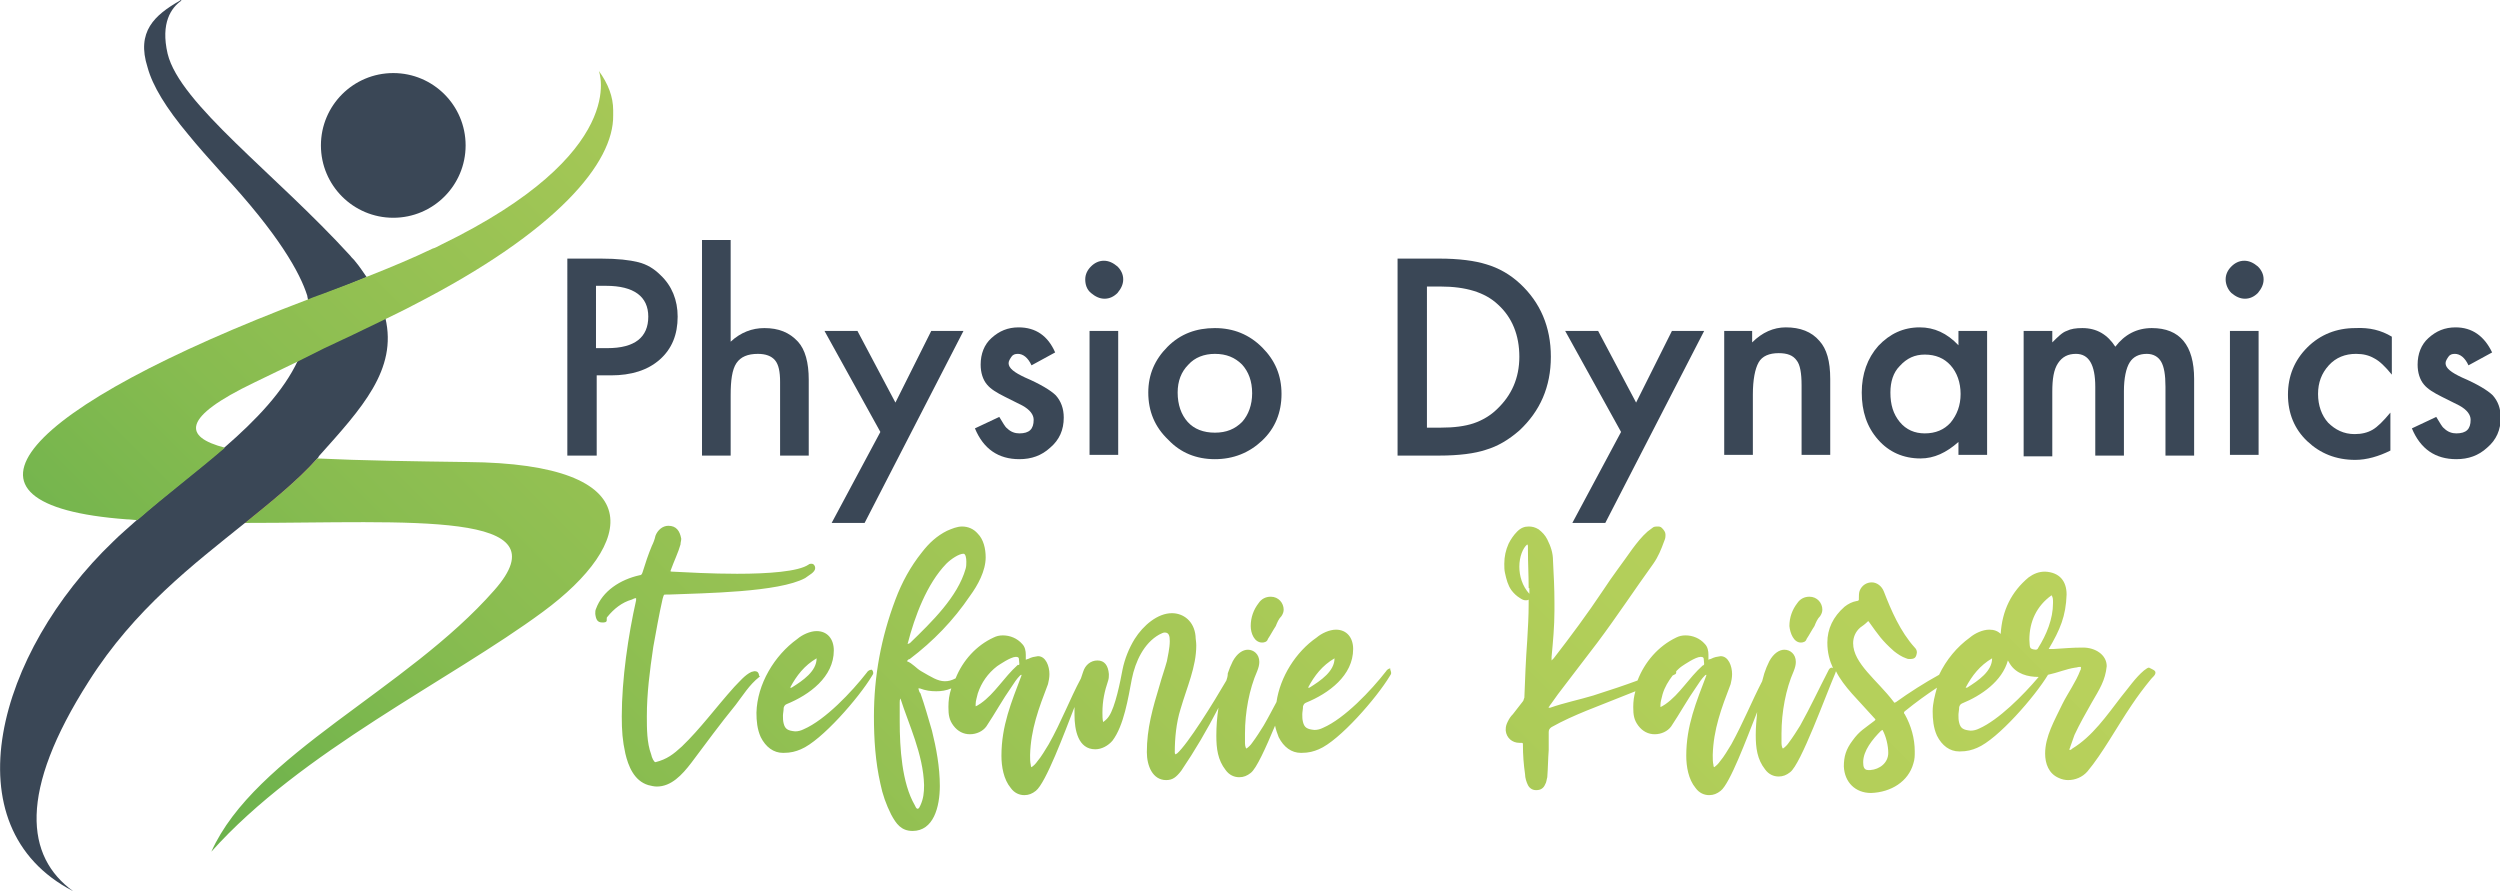<?xml version="1.0" encoding="utf-8"?>
<!-- Generator: Adobe Illustrator 27.4.0, SVG Export Plug-In . SVG Version: 6.00 Build 0)  -->
<svg version="1.1" id="Ebene_1" xmlns="http://www.w3.org/2000/svg" xmlns:xlink="http://www.w3.org/1999/xlink" x="0px" y="0px"
	 viewBox="0 0 349 124.4" style="enable-background:new 0 0 349 124.4;" xml:space="preserve">
<style type="text/css">
	.st0{fill:#3A4756;}
	.st1{fill:none;}
	.st2{fill:url(#SVGID_1_);}
	.st3{fill:url(#SVGID_00000155868146203579386510000018307085394467316888_);}
</style>
<g>
	<circle class="st0" cx="54.9" cy="20.3" r="10.1"/>
	<path class="st1" d="M35.5,53.3c-10.2,4.9-9.9,7.6-4.1,9.1c4.5-3.9,8.3-7.8,10.3-12.2C39.6,51.3,37.6,52.3,35.5,53.3z"/>
	<path class="st0" d="M51.2,38.7c-0.5-0.7-1-1.5-1.6-2.2c-0.2-0.3-0.5-0.5-0.7-0.8C38.4,24.2,25.1,14.5,23.4,7.5
		c-1-4.3,0.5-6.4,1.9-7.4C25.3,0,25.3,0,25.3,0c-0.1,0-0.2,0.1-0.2,0.1c-3.5,2-6.1,4.3-4.5,9.3c0.7,2.6,2.6,5.7,5.7,9.4
		c1.3,1.6,2.9,3.4,4.7,5.4c7.9,8.5,10.9,13.9,11.9,17.1c0,0.2,0.1,0.4,0.1,0.6c1-0.4,1.9-0.7,2.9-1.1C47.7,40.1,49.5,39.4,51.2,38.7
		z"/>
	
		<radialGradient id="SVGID_1_" cx="92.622" cy="-343.229" r="49.782" gradientTransform="matrix(0.994 0.109 0.109 -0.994 -9.856 -288.116)" gradientUnits="userSpaceOnUse">
		<stop  offset="0" style="stop-color:#B61071"/>
		<stop  offset="1" style="stop-color:#8D1457"/>
	</radialGradient>
	<path class="st2" d="M44.3,64c-5.4-0.3-9.9-0.7-12.9-1.5c-3.9,3.3-8.2,6.6-12.2,10.1c4.9,0.3,10,0.4,15.1,0.4
		C38,70,41.5,67.2,44.3,64z"/>
	<path class="st0" d="M53.8,44.4c-3.3,1.6-6.1,3-8.6,4.1c-1.2,0.6-2.4,1.2-3.6,1.8c-2,4.3-5.8,8.3-10.3,12.2
		c-3.9,3.3-8.2,6.6-12.2,10.1c-1.1,1-2.3,2-3.3,3C-0.3,91-7.2,115.4,10.2,124.4c-6.6-4.8-7.7-13.8,2.2-29.3C18.8,85,27,78.8,34.2,73
		c3.7-3,7.2-5.8,10.1-9c0.1-0.1,0.2-0.2,0.2-0.3C50.5,57,55.5,51.6,53.8,44.4z"/>
	
		<linearGradient id="SVGID_00000016792507627644057840000004860666943605116809_" gradientUnits="userSpaceOnUse" x1="71.859" y1="161.246" x2="220.12" y2="12.984">
		<stop  offset="1.189721e-03" style="stop-color:#6AB14C"/>
		<stop  offset="0.225" style="stop-color:#88BC50"/>
		<stop  offset="0.522" style="stop-color:#A4C756"/>
		<stop  offset="0.789" style="stop-color:#B3CF5A"/>
		<stop  offset="1" style="stop-color:#B9D15C"/>
	</linearGradient>
	<path style="fill:url(#SVGID_00000016792507627644057840000004860666943605116809_);" d="M65.2,64.5c-7.4-0.1-14.7-0.2-20.9-0.5
		c-2.9,3.2-6.4,6-10.1,9c23.2,0,44.7-1.8,34.8,9.4c-12.2,13.9-33.4,22.9-39.5,36.5C42,104.9,62.8,95,75.8,85.4
		C88.7,75.9,91.1,64.7,65.2,64.5z M85.6,16.1c0-0.3,0-0.5,0-0.7c0-1.9-0.7-3.7-2-5.5c0,0,4.5,11.4-22.1,24.3
		c-0.4,0.2-0.7,0.4-1.1,0.5c-2.7,1.3-5.8,2.6-9.1,3.9c-1.7,0.7-3.5,1.4-5.4,2.1c-1,0.4-2,0.7-2.9,1.1C2.9,57-9.4,70.5,17.7,72.5
		c0.5,0,1,0.1,1.5,0.1c4-3.5,8.4-6.8,12.2-10.1c-5.8-1.5-6.1-4.2,4.1-9.1c2.1-1,4.1-2,6.2-3c1.2-0.6,2.4-1.2,3.6-1.8
		c2.4-1.1,5.3-2.5,8.6-4.1c1.2-0.6,2.5-1.2,3.8-1.9C77.8,32.3,85.7,22.7,85.6,16.1z M106,94.5c-1.4,1.1-2.3,2.6-3.3,3.9
		c-2.2,2.7-4.1,5.3-6.2,8.1c-1.3,1.7-2.8,3.3-4.8,3.3c-0.4,0-0.8-0.1-1.2-0.2c-2-0.6-2.8-2.7-3.2-4.4c-0.4-1.8-0.5-3.2-0.5-5.2
		c0-5.2,0.9-11.3,2-16.2l0-0.2l0-0.1c-0.2,0-0.4,0.1-0.6,0.2c-1.4,0.4-2.5,1.3-3.4,2.4c-0.1,0.1-0.1,0.1-0.1,0.3l0,0.2
		c0,0.3-0.4,0.3-0.6,0.3c-0.7,0-0.9-0.4-1-1.2c0-0.3,0-0.5,0.1-0.7c0.9-2.5,3.4-4.1,6.1-4.7c0.2,0,0.3-0.1,0.4-0.4
		c0.4-1.3,0.8-2.5,1.3-3.7c0.2-0.4,0.4-0.9,0.5-1.4c0.3-0.8,1-1.4,1.8-1.4c1.1,0,1.6,0.7,1.8,1.8c0,0.3-0.1,0.5-0.1,0.8
		c-0.3,1.1-0.9,2.3-1.4,3.7c0,0.1,0.1,0.1,0.2,0.1c2,0.1,5.5,0.3,9.1,0.3c4.3,0,8.6-0.3,10-1.3c0.1-0.1,0.3-0.1,0.4-0.1
		c0.3,0,0.5,0.3,0.5,0.6c0,0.6-0.9,1-1.4,1.4c-3.7,2-14.1,2.1-19,2.3H93c-0.4,0-0.3,0-0.5,0.6c-0.5,2.2-0.9,4.5-1.3,6.7
		c-0.5,3.4-0.9,6.5-0.9,9.7c0,1.7,0,3.7,0.6,5.3c0.1,0.5,0.4,1.1,0.6,1.1c1.6-0.4,2.5-1.1,3.7-2.2c2.6-2.5,4.7-5.4,7.3-8.3
		c0.7-0.7,1.5-1.7,2.4-2.1c0.1,0,0.3-0.1,0.4-0.1c0.5,0,0.6,0.2,0.7,0.7C106.2,94.3,106.1,94.4,106,94.5z M121.9,93.9
		c0,0.2,0,0.2-0.2,0.5c-1.8,3-7,9-9.9,10.2c-0.7,0.3-1.4,0.5-2.4,0.5h-0.1c-1.3,0-2.4-0.8-3.1-2.2c-0.5-1.1-0.6-2.3-0.6-3.4
		c0.1-4,2.5-8,5.7-10.3c0.7-0.6,1.8-1.1,2.7-1.1c1.5,0,2.4,1.1,2.4,2.7c0,3.7-3.4,6.2-6.6,7.5c-0.2,0.1-0.3,0.2-0.4,0.5
		c0,0.4-0.1,0.8-0.1,1.1c0,0.4,0,0.7,0.1,1.1c0.2,0.8,0.6,1,1.6,1.1c0.4,0,0.8-0.1,1.2-0.3c3-1.3,6.7-5.2,8.8-7.9
		c0.1-0.2,0.4-0.4,0.6-0.4C121.7,93.4,121.9,93.7,121.9,93.9z M110.3,96L110.3,96c0.1,0,0.1,0,0.2,0c1.6-1,3.5-2.3,3.5-4.1
		C112.3,92.9,111.2,94.3,110.3,96z M176.2,89.7c0.3,0,0.7-0.1,0.8-0.5c0.4-0.6,0.7-1.2,1.1-1.8c0.2-0.5,0.4-1,0.8-1.4
		c0.2-0.3,0.3-0.6,0.3-0.9c0-0.9-0.7-1.8-1.8-1.8c-0.7,0-1.3,0.3-1.7,0.9c-0.7,0.9-1.1,2-1.1,3.2C174.6,88.4,175.1,89.7,176.2,89.7z
		 M194.2,93.9c0,0.2,0,0.2-0.2,0.5c-1.8,3-7,9-9.9,10.2c-0.7,0.3-1.4,0.5-2.4,0.5h-0.1c-1.3,0-2.4-0.8-3.1-2.2
		c-0.2-0.5-0.4-1.1-0.5-1.6c-1.3,3.1-2.6,6-3.4,6.6c-0.5,0.4-1,0.6-1.6,0.6c-0.7,0-1.4-0.3-1.9-1c-1.1-1.4-1.3-3-1.3-4.8
		c0-1.3,0.1-2.6,0.3-3.9c-1.6,3.1-3.3,6-5.2,8.8c-0.7,0.9-1.2,1.3-2.1,1.3c-1.9,0-2.7-2-2.7-3.9c0-3.3,0.8-6.1,1.8-9.4
		c0.3-1.1,0.7-2.2,1-3.3c0.1-0.6,0.4-1.8,0.4-2.8c0-0.7-0.1-1.2-0.7-1.2c-0.2,0-0.4,0.1-0.8,0.3c-2.1,1.2-3.3,3.7-3.8,6.2
		c-0.5,2.6-1.1,6.5-2.7,8.6c-0.6,0.7-1.5,1.2-2.4,1.2c-2.4,0-2.9-2.7-2.9-4.8c0-0.4,0-0.7,0-1.1c-1.4,3.6-4,10.6-5.4,11.7
		c-0.5,0.4-1,0.6-1.6,0.6c-0.7,0-1.4-0.3-1.9-1c-1-1.2-1.3-3-1.3-4.5c0-4.2,1.4-7.5,2.8-11.2v-0.1c-0.1,0-0.2,0.1-0.2,0.1
		c-0.5,0.5-0.8,1-1.2,1.6c-1.2,1.7-2.3,3.7-3.5,5.5c-0.5,0.7-1.4,1.1-2.3,1.1c-0.9,0-1.7-0.4-2.3-1.2c-0.6-0.8-0.7-1.5-0.7-2.6
		c0-0.9,0.1-1.7,0.4-2.6c-0.7,0.3-1.4,0.4-2.1,0.4c-0.8,0-1.5-0.1-2.3-0.4c0,0-0.1,0-0.1,0h-0.1c0.1,0.3,0.1,0.5,0.3,0.7
		c0.6,1.7,1.1,3.5,1.6,5.2c0.6,2.4,1.1,5.1,1.1,7.7c0,3-0.9,6.3-3.8,6.3c-1.6,0-2.3-1-3-2.3c-0.7-1.4-1.2-2.8-1.5-4.3
		c-0.7-3.1-0.9-6.2-0.9-9.4c0-5.6,1-11,3-16.3c0.9-2.4,2.1-4.6,3.7-6.6c1-1.3,2.1-2.3,3.5-3c0.7-0.3,1.4-0.6,2.1-0.6
		c0.8,0,1.6,0.3,2.2,1c0.8,0.8,1.1,2.1,1.1,3.3c0,1.9-1.1,3.9-2.2,5.4c-2.3,3.4-5.1,6.3-8.4,8.8c-0.3,0.1-0.1,0-0.4,0.3
		c0.8,0.3,1.3,1,2,1.4c1.4,0.8,2.3,1.4,3.3,1.4c0.5,0,0.9-0.1,1.5-0.4c1-2.5,2.9-4.6,5.3-5.7c0.4-0.2,0.8-0.3,1.3-0.3
		c1,0,2,0.4,2.7,1.2c0.4,0.4,0.5,1,0.5,1.5l0,0.7h0c0.1,0,0.1-0.1,0.3-0.1c0.6-0.3,0.8-0.3,1.4-0.4c1.1,0,1.6,1.4,1.6,2.5
		c0,0.5-0.1,1-0.2,1.4c-1.3,3.4-2.4,6.3-2.5,9.9c0,0.5,0,1,0.1,1.4c0,0.1,0,0.2,0.1,0.3c0.3-0.2,0.6-0.5,0.8-0.8
		c0.6-0.7,1.1-1.6,1.6-2.4c1.8-3.2,2.9-6.2,4.5-9.2c0.1-0.3,0.2-0.6,0.3-0.9c0.3-1,1.1-1.6,2-1.6c1,0,1.5,0.7,1.6,1.9
		c0,0.3,0,0.6-0.1,0.9c-0.5,1.5-0.8,2.8-0.8,4.5c0,0.4,0,0.9,0.1,1.3c0.4-0.3,0.6-0.5,0.8-0.8c0.9-1.3,1.6-4.9,1.9-6.5
		c0.3-1.5,0.9-3,1.7-4.3c1.2-1.9,3.2-3.6,5.2-3.6c1.6,0,3.1,1.1,3.3,3.2c0,0.4,0.1,0.8,0.1,1.3c0,3-1.3,5.8-2.2,8.9
		c-0.6,1.9-0.8,4.1-0.8,6c0,0.1,0,0.2,0.1,0.3h0c0.1,0,0.1-0.1,0.2-0.1c1.5-1.3,5.1-7.1,6.9-10.2c0.1-0.3,0.2-0.6,0.2-1
		c0.2-0.6,0.4-1.1,0.7-1.7c0.6-1.1,1.4-1.6,2.1-1.6c0.8,0,1.6,0.6,1.6,1.7c0,0.4-0.1,0.8-0.3,1.3c-1.1,2.5-1.7,5.7-1.7,8.7l0,1.2
		c0,0.2,0,0.7,0.2,0.9c0.3-0.2,0.6-0.5,0.8-0.8c0.6-0.8,1.1-1.6,1.6-2.4c0.7-1.2,1.2-2.2,1.8-3.3c0.5-3.5,2.7-7,5.6-9
		c0.7-0.6,1.8-1.1,2.7-1.1c1.5,0,2.4,1.1,2.4,2.7c0,3.7-3.4,6.2-6.6,7.5c-0.2,0.1-0.3,0.2-0.4,0.5c0,0.4-0.1,0.8-0.1,1.1
		c0,0.4,0,0.7,0.1,1.1c0.2,0.8,0.6,1,1.6,1.1c0.4,0,0.8-0.1,1.2-0.3c3-1.3,6.7-5.2,8.8-7.9c0.1-0.2,0.4-0.4,0.6-0.4
		C194,93.4,194.2,93.7,194.2,93.9z M182.6,96L182.6,96c0.1,0,0.1,0,0.2,0c1.6-1,3.5-2.3,3.5-4.1C184.6,92.9,183.5,94.3,182.6,96z
		 M126.7,89.9c0.1,0,0.2-0.1,0.3-0.1c3.1-3,6.7-6.5,7.8-10.4c0.1-0.3,0.1-0.7,0.1-1c0-0.5-0.1-1.1-0.4-1.1c-0.6,0-1.7,0.7-2.4,1.4
		C129.4,81.5,127.7,86,126.7,89.9z M125.7,97.5L125.7,97.5c-0.1,0.2-0.1,0.4-0.1,0.6l0,2.6c0,3.7,0.3,8.6,2.1,11.7
		c0.1,0.2,0.2,0.5,0.4,0.5c0.2,0,0.3-0.3,0.4-0.5c0.4-0.9,0.5-1.7,0.5-2.8C128.9,105.3,126.8,101,125.7,97.5z M142.3,92.7
		c-0.1-0.7,0.1-1-0.5-1c-0.7,0-2.3,1.1-2.6,1.3c-1.3,1-2.2,2.3-2.7,3.8c-0.1,0.5-0.3,1-0.3,1.5v0.3c0.3-0.1,0.5-0.3,0.7-0.4
		c2-1.4,3.2-3.6,5.2-5.4C142.2,92.9,142.3,92.8,142.3,92.7z M251.4,89.7c0.3,0,0.7-0.1,0.8-0.5c0.4-0.6,0.7-1.2,1.1-1.8
		c0.2-0.5,0.4-1,0.8-1.4c0.2-0.3,0.3-0.6,0.3-0.9c0-0.9-0.7-1.8-1.8-1.8c-0.7,0-1.3,0.3-1.7,0.9c-0.7,0.9-1.1,2-1.1,3.2
		C249.9,88.4,250.4,89.7,251.4,89.7z M300.9,93.9c0,0.4-0.5,0.7-0.7,1c-0.9,1.1-1.8,2.3-2.6,3.5c-2.1,3.1-4.1,6.8-6.2,9.3
		c-0.7,0.8-1.7,1.2-2.7,1.2c-0.4,0-0.9-0.1-1.3-0.3c-1.4-0.6-1.9-2-1.9-3.4c0-2.4,1.3-4.6,2.4-6.9c0.8-1.6,1.9-3.1,2.5-4.7
		c0.1-0.1,0.1-0.3,0.1-0.5l-0.2,0c-0.2,0-0.4,0.1-0.6,0.1c-1.3,0.2-2.4,0.7-3.8,1c0,0,0,0,0,0c-1.8,3-7,9-9.9,10.2
		c-0.7,0.3-1.4,0.5-2.4,0.5h-0.1c-1.3,0-2.4-0.8-3.1-2.2c-0.5-1.1-0.6-2.3-0.6-3.4c0-1.1,0.3-2.2,0.6-3.3c-1.5,1-2.9,2-4.5,3.3
		c-0.1,0.1-0.1,0.1-0.1,0.2c0,0.1,0,0.1,0.1,0.2c0.9,1.6,1.4,3.4,1.4,5.2c0,0.6,0,1.1-0.2,1.7c-0.7,2.5-3.1,4-5.9,4.1
		c-2.2,0-3.7-1.5-3.8-3.7c0-1.4,0.3-2.4,1.2-3.6c1-1.4,1.7-1.7,3.1-2.8c0.1-0.1,0.1-0.1,0.1-0.2l-0.1-0.1c-2.3-2.6-4.3-4.4-5.4-6.6
		c0,0,0,0,0,0l-0.1,0.3c-1.3,3-4.8,12.7-6.3,13.8c-0.5,0.4-1,0.6-1.6,0.6c-0.7,0-1.4-0.3-1.9-1c-1.1-1.4-1.3-3-1.3-4.8
		c0-1.1,0.1-2.1,0.2-3.2c-1.5,3.8-3.8,10-5.1,11c-0.5,0.4-1,0.6-1.6,0.6c-0.7,0-1.4-0.3-1.9-1c-1-1.2-1.3-3-1.3-4.5
		c0-4.2,1.4-7.5,2.8-11.2v-0.1c-0.1,0-0.2,0.1-0.2,0.1c-0.5,0.5-0.8,1-1.2,1.6c-1.2,1.7-2.3,3.7-3.5,5.5c-0.5,0.7-1.4,1.1-2.3,1.1
		c-0.9,0-1.7-0.4-2.3-1.2c-0.6-0.8-0.7-1.5-0.7-2.6c0-0.8,0.1-1.5,0.3-2.2c-2.3,0.9-4.5,1.8-6.8,2.7c-1.7,0.7-3.3,1.4-4.9,2.3
		c-0.3,0.2-0.4,0.4-0.4,0.7c0,0.8,0,1.6,0,2.5c-0.1,1.3-0.1,2.5-0.2,3.8c-0.1,0.3-0.1,0.7-0.3,1c-0.2,0.5-0.6,0.8-1.2,0.8h-0.1
		c-0.5,0-0.9-0.3-1.1-0.7c-0.2-0.4-0.4-1-0.4-1.5c-0.2-1.4-0.3-2.7-0.3-4.1v-0.1c0-0.1,0-0.2-0.2-0.2h-0.3c-1,0-1.8-0.7-1.9-1.7
		v-0.2c0-0.4,0.1-0.7,0.3-1.1c0.2-0.4,0.4-0.7,0.7-1l1.4-1.8c0.1-0.1,0.1-0.3,0.2-0.5c0.1-2.7,0.2-5.3,0.4-8
		c0.1-1.7,0.2-3.4,0.2-5.1V84c0-0.1,0-0.2,0-0.3c-0.1,0.1-0.3,0.1-0.4,0.1c-0.3,0-0.5-0.1-0.8-0.3c-0.5-0.3-0.9-0.7-1.2-1.1
		c-0.5-0.7-0.7-1.5-0.9-2.4c-0.1-0.4-0.1-0.9-0.1-1.3c0-1,0.2-1.9,0.6-2.8c0.3-0.6,0.7-1.2,1.2-1.7c0.5-0.5,1-0.7,1.6-0.7
		c0.5,0,0.9,0.1,1.4,0.4c0.5,0.4,0.9,0.8,1.2,1.4c0.5,1,0.8,1.9,0.8,3c0.1,1.9,0.2,3.8,0.2,5.8v1.2c0,2.1-0.2,4.3-0.4,6.4v0.5
		c0.1-0.1,0.2-0.2,0.3-0.3c2.4-3.1,4.7-6.2,6.9-9.5c1.3-2,2.7-3.8,4.1-5.8c0.6-0.8,1.3-1.7,2.1-2.4c0.3-0.2,0.5-0.4,0.8-0.6
		c0.2-0.1,0.4-0.1,0.6-0.1c0.2,0,0.4,0,0.6,0.2c0.3,0.3,0.5,0.6,0.5,0.9v0.2c0,0.3-0.1,0.6-0.2,0.8c-0.4,1.1-0.8,2.1-1.5,3.1
		c-2.6,3.6-5.1,7.4-7.8,11c-1.8,2.4-3.7,4.8-5.5,7.2l-1,1.4c-0.1,0.1-0.1,0.1-0.2,0.3l-0.1,0.1l0,0.1l0.1,0l0.1,0c2-0.7,4-1.1,6-1.7
		c2.5-0.8,4.3-1.4,6.2-2.1c1-2.6,2.9-4.8,5.4-6c0.4-0.2,0.8-0.3,1.3-0.3c1,0,2,0.4,2.7,1.2c0.4,0.4,0.5,1,0.5,1.5l0,0.7h0
		c0.1,0,0.1-0.1,0.3-0.1c0.6-0.3,0.8-0.3,1.4-0.4c1.1,0,1.6,1.4,1.6,2.5c0,0.5-0.1,1-0.2,1.4c-1.3,3.4-2.4,6.3-2.5,9.9
		c0,0.5,0,1,0.1,1.4c0,0.1,0,0.2,0.1,0.3c0.3-0.2,0.6-0.5,0.8-0.8c0.6-0.7,1.1-1.6,1.6-2.4c1.7-3.1,2.8-5.9,4.3-8.8
		c0.1-0.4,0.2-0.7,0.3-1.1c0.2-0.6,0.4-1.1,0.7-1.7c0.6-1.1,1.4-1.6,2.1-1.6c0.8,0,1.6,0.6,1.6,1.7c0,0.4-0.1,0.8-0.3,1.3
		c-1.1,2.5-1.7,5.7-1.7,8.7l0,1.2c0,0.2,0,0.7,0.2,0.9c0.3-0.2,0.6-0.5,0.8-0.8c0.6-0.8,1.1-1.6,1.6-2.4c1.5-2.7,2.5-4.9,4-7.8
		c0.1-0.2,0.3-0.3,0.4-0.3c0.1,0,0.2,0.1,0.2,0.1c-0.5-1.1-0.8-2.2-0.8-3.6c0-1.9,0.8-3.6,2.4-5c0.5-0.4,1.1-0.7,1.7-0.8
		c0.2,0,0.3-0.1,0.3-0.2v-0.2c0-0.3,0-0.7,0.1-1c0.3-0.8,1-1.2,1.7-1.2s1.4,0.5,1.7,1.3c1,2.6,2.3,5.6,4.3,7.8
		c0.2,0.2,0.3,0.4,0.3,0.7c-0.1,0.7-0.3,0.9-1,0.9c-0.2,0-0.3,0-0.5-0.1c-0.6-0.2-1.2-0.6-1.7-1c-1.7-1.5-2.2-2.3-3.5-4.1
		c-0.1-0.1-0.1-0.1-0.1-0.1l-0.1,0.1c-0.3,0.3-0.7,0.6-1,0.8c-0.7,0.6-1,1.4-1,2.2c0,2.8,3.4,5.2,5.6,8.1c0.1,0.1,0.1,0.2,0.2,0.2
		l0.2-0.1c1.8-1.3,4-2.7,6-3.8c1-2.1,2.5-3.9,4.3-5.2c0.7-0.6,1.8-1.1,2.7-1.1c0.7,0,1.2,0.2,1.6,0.6c0.2-3.3,1.5-5.9,3.9-7.9
		c0.7-0.5,1.4-0.8,2.3-0.8c2,0.1,3,1.3,3,3.2c-0.1,3-0.9,4.9-2.5,7.6l0.7,0c1.7-0.1,2.5-0.2,4.1-0.2c1.7,0,3.3,1,3.3,2.6
		c-0.2,2-1,3.2-2.1,5.1c-0.8,1.4-1.7,3-2.4,4.5c-0.2,0.6-0.4,1.1-0.6,1.7c0,0.1-0.1,0.2-0.1,0.3l0,0.1c0.2,0,0.3-0.1,0.4-0.2
		c2.8-1.7,4.8-4.6,6.8-7.2c1-1.2,2-2.7,3.2-3.7c0.3-0.2,0.5-0.4,0.7-0.4C300.6,93.5,300.9,93.6,300.9,93.9z M213.4,82.1
		c0-1.8-0.1-3.5-0.1-5.3v-0.5c0-0.1,0-0.2-0.1-0.3c-0.6,0.5-1.1,1.7-1.1,3.1c0,1.3,0.4,2.7,1.4,3.8V82.1z M237.9,92.7
		c-0.1-0.7,0.1-1-0.5-1c-0.7,0-2.3,1.1-2.6,1.3c-0.3,0.2-0.6,0.5-0.8,0.7l0,0.1c0,0.1,0,0.2-0.1,0.3l-0.4,0.2
		c-0.6,0.8-1.1,1.6-1.4,2.6c-0.1,0.5-0.3,1-0.3,1.5v0.3c0.3-0.1,0.5-0.3,0.7-0.4c2-1.4,3.2-3.6,5.2-5.4
		C237.8,92.9,237.9,92.8,237.9,92.7z M263.6,105.1c0-1-0.3-2.3-0.8-3.2c-0.1,0-0.1,0.1-0.2,0.1c-1.2,1.2-2.5,2.8-2.5,4.4
		c0,0.6,0.1,1.1,0.7,1.1h0.3C262.4,107.4,263.6,106.5,263.6,105.1z M283.3,89.3c0.1,1.1-0.1,1.3,0.9,1.4c0.1,0,0.3-0.1,0.3-0.2
		c1.2-1.9,2.1-4.1,2.1-6.3V84c0-0.3,0-0.6-0.2-0.9C284.3,84.6,283.3,86.8,283.3,89.3z M274.4,96L274.4,96c0.1,0,0.1,0,0.2,0
		c1.6-1,3.5-2.3,3.5-4.1C276.4,92.9,275.3,94.3,274.4,96z M284.6,94.5c-1.5,0-3.1-0.4-4-1.8c-0.1-0.2-0.2-0.3-0.3-0.5
		c-0.8,2.9-3.7,4.9-6.4,6c-0.2,0.1-0.3,0.2-0.4,0.5c0,0.4-0.1,0.8-0.1,1.1c0,0.4,0,0.7,0.1,1.1c0.2,0.8,0.6,1,1.6,1.1
		c0.4,0,0.8-0.1,1.2-0.3C279,100.5,282.4,97.1,284.6,94.5z"/>
	<g>
		<path class="st0" d="M83.3,52.4v11.2h-4.1V36.1h4.7c2.3,0,4,0.2,5.2,0.5c1.2,0.3,2.2,0.9,3.1,1.8c1.6,1.5,2.4,3.5,2.4,5.8
			c0,2.5-0.8,4.5-2.5,6s-4,2.2-6.8,2.2H83.3z M83.3,48.6h1.5c3.8,0,5.7-1.5,5.7-4.4c0-2.8-2-4.3-5.9-4.3h-1.4V48.6z"/>
		<path class="st0" d="M98,33.5h4v14.2c1.4-1.3,3-1.9,4.7-1.9c2,0,3.5,0.6,4.7,1.9c1,1.1,1.5,2.9,1.5,5.3v10.6h-4V53.3
			c0-1.4-0.2-2.4-0.7-3c-0.5-0.6-1.3-0.9-2.4-0.9c-1.4,0-2.4,0.4-3,1.3c-0.6,0.9-0.8,2.4-0.8,4.5v8.4h-4V33.5z"/>
		<path class="st0" d="M122.9,60.3l-7.8-14.1h4.6l5.3,10l5-10h4.5L120.7,73h-4.6L122.9,60.3z"/>
		<path class="st0" d="M147.3,49.2l-3.3,1.8c-0.5-1.1-1.2-1.6-1.9-1.6c-0.4,0-0.7,0.1-0.9,0.4s-0.4,0.6-0.4,0.9c0,0.7,0.8,1.3,2.3,2
			c2.1,0.9,3.6,1.8,4.3,2.5c0.7,0.8,1.1,1.8,1.1,3.1c0,1.7-0.6,3.1-1.9,4.2c-1.2,1.1-2.6,1.6-4.3,1.6c-2.9,0-5-1.4-6.2-4.3l3.4-1.6
			c0.5,0.8,0.8,1.4,1.1,1.6c0.5,0.5,1.1,0.7,1.7,0.7c1.4,0,2-0.6,2-1.9c0-0.7-0.5-1.4-1.6-2c-0.4-0.2-0.8-0.4-1.2-0.6
			c-0.4-0.2-0.8-0.4-1.2-0.6c-1.2-0.6-2-1.1-2.5-1.7c-0.6-0.7-0.9-1.7-0.9-2.8c0-1.5,0.5-2.8,1.5-3.7c1.1-1,2.3-1.5,3.8-1.5
			C144.6,45.7,146.3,46.9,147.3,49.2z"/>
		<path class="st0" d="M151.5,39c0-0.7,0.3-1.3,0.8-1.8c0.5-0.5,1.1-0.8,1.8-0.8c0.7,0,1.3,0.3,1.9,0.8c0.5,0.5,0.8,1.1,0.8,1.8
			c0,0.7-0.3,1.3-0.8,1.9c-0.5,0.5-1.1,0.8-1.8,0.8s-1.3-0.3-1.9-0.8C151.7,40.4,151.5,39.7,151.5,39z M156.1,46.2v17.3h-4V46.2
			H156.1z"/>
		<path class="st0" d="M160.3,54.8c0-2.5,0.9-4.6,2.7-6.4c1.8-1.8,4-2.6,6.6-2.6c2.6,0,4.8,0.9,6.6,2.7c1.8,1.8,2.7,3.9,2.7,6.5
			c0,2.6-0.9,4.8-2.7,6.5c-1.8,1.7-4,2.6-6.6,2.6c-2.6,0-4.8-0.9-6.5-2.7C161.2,59.6,160.3,57.4,160.3,54.8z M164.4,54.8
			c0,1.7,0.5,3.1,1.4,4.1c0.9,1,2.2,1.5,3.8,1.5c1.6,0,2.8-0.5,3.8-1.5c0.9-1,1.4-2.4,1.4-4c0-1.7-0.5-3-1.4-4c-1-1-2.2-1.5-3.8-1.5
			c-1.5,0-2.8,0.5-3.7,1.5C164.9,51.9,164.4,53.2,164.4,54.8z"/>
		<path class="st0" d="M195.1,63.6V36.1h5.8c2.8,0,5,0.3,6.6,0.8c1.7,0.5,3.3,1.4,4.7,2.7c2.8,2.6,4.3,6,4.3,10.2
			c0,4.2-1.5,7.6-4.4,10.3c-1.5,1.3-3,2.2-4.7,2.7c-1.5,0.5-3.7,0.8-6.5,0.8H195.1z M199.2,59.7h1.9c1.9,0,3.4-0.2,4.6-0.6
			c1.2-0.4,2.4-1.1,3.3-2c2-1.9,3.1-4.3,3.1-7.3c0-3-1-5.5-3-7.3c-1.8-1.7-4.5-2.5-8-2.5h-1.9V59.7z"/>
		<path class="st0" d="M226.3,60.3l-7.8-14.1h4.6l5.3,10l5-10h4.5L224.1,73h-4.6L226.3,60.3z"/>
		<path class="st0" d="M240.6,46.2h4v1.6c1.4-1.4,3-2.1,4.7-2.1c2,0,3.6,0.6,4.7,1.9c1,1.1,1.5,2.8,1.5,5.3v10.6h-4v-9.7
			c0-1.7-0.2-2.9-0.7-3.5c-0.5-0.7-1.3-1-2.5-1c-1.3,0-2.3,0.4-2.8,1.3c-0.5,0.9-0.8,2.4-0.8,4.5v8.4h-4V46.2z"/>
		<path class="st0" d="M273.4,46.2h4v17.3h-4v-1.8c-1.7,1.5-3.4,2.3-5.3,2.3c-2.4,0-4.4-0.9-5.9-2.6c-1.6-1.8-2.3-4-2.3-6.6
			c0-2.6,0.8-4.8,2.3-6.5c1.6-1.7,3.5-2.6,5.8-2.6c2,0,3.8,0.8,5.4,2.5V46.2z M263.9,54.8c0,1.7,0.4,3,1.3,4.1
			c0.9,1.1,2.1,1.6,3.5,1.6c1.5,0,2.7-0.5,3.6-1.5c0.9-1.1,1.4-2.4,1.4-4c0-1.6-0.5-3-1.4-4c-0.9-1-2.1-1.5-3.6-1.5
			c-1.4,0-2.5,0.5-3.5,1.6C264.3,52,263.9,53.3,263.9,54.8z"/>
		<path class="st0" d="M282.5,46.2h4v1.6c0.8-0.8,1.4-1.4,2-1.6c0.6-0.3,1.3-0.4,2.2-0.4c2,0,3.5,0.9,4.6,2.6c1.3-1.7,3-2.6,5.1-2.6
			c3.9,0,5.9,2.4,5.9,7.1v10.7h-4v-9.6c0-1.7-0.2-2.8-0.6-3.5c-0.4-0.7-1.1-1.1-2-1.1c-1.1,0-1.9,0.4-2.4,1.2
			c-0.5,0.8-0.8,2.2-0.8,4v9h-4V54c0-3.1-0.9-4.6-2.7-4.6c-1.1,0-1.9,0.4-2.5,1.3s-0.8,2.2-0.8,4v9h-4V46.2z"/>
		<path class="st0" d="M310.7,39c0-0.7,0.3-1.3,0.8-1.8c0.5-0.5,1.1-0.8,1.8-0.8c0.7,0,1.3,0.3,1.9,0.8c0.5,0.5,0.8,1.1,0.8,1.8
			c0,0.7-0.3,1.3-0.8,1.9c-0.5,0.5-1.1,0.8-1.8,0.8c-0.7,0-1.3-0.3-1.9-0.8C311,40.4,310.7,39.7,310.7,39z M315.3,46.2v17.3h-4V46.2
			H315.3z"/>
		<path class="st0" d="M333.9,47v5.3c-0.9-1.1-1.7-1.9-2.5-2.3c-0.7-0.4-1.5-0.6-2.5-0.6c-1.5,0-2.8,0.5-3.8,1.6s-1.5,2.4-1.5,4
			c0,1.6,0.5,3,1.4,4c1,1,2.2,1.6,3.7,1.6c1,0,1.8-0.2,2.5-0.6c0.7-0.4,1.5-1.2,2.5-2.4v5.3c-1.6,0.8-3.3,1.3-4.9,1.3
			c-2.7,0-4.9-0.9-6.7-2.6c-1.8-1.7-2.7-3.9-2.7-6.5s0.9-4.8,2.7-6.6c1.8-1.8,4.1-2.7,6.7-2.7C330.8,45.7,332.4,46.1,333.9,47z"/>
		<path class="st0" d="M347.9,49.2l-3.3,1.8c-0.5-1.1-1.2-1.6-1.9-1.6c-0.4,0-0.7,0.1-0.9,0.4s-0.4,0.6-0.4,0.9c0,0.7,0.8,1.3,2.3,2
			c2.1,0.9,3.6,1.8,4.3,2.5c0.7,0.8,1.1,1.8,1.1,3.1c0,1.7-0.6,3.1-1.9,4.2c-1.2,1.1-2.6,1.6-4.3,1.6c-2.9,0-5-1.4-6.2-4.3l3.4-1.6
			c0.5,0.8,0.8,1.4,1.1,1.6c0.5,0.5,1.1,0.7,1.7,0.7c1.4,0,2-0.6,2-1.9c0-0.7-0.5-1.4-1.6-2c-0.4-0.2-0.8-0.4-1.2-0.6
			c-0.4-0.2-0.8-0.4-1.2-0.6c-1.2-0.6-2-1.1-2.5-1.7c-0.6-0.7-0.9-1.7-0.9-2.8c0-1.5,0.5-2.8,1.5-3.7c1.1-1,2.3-1.5,3.8-1.5
			C345.1,45.7,346.8,46.9,347.9,49.2z"/>
	</g>
</g>
</svg>
